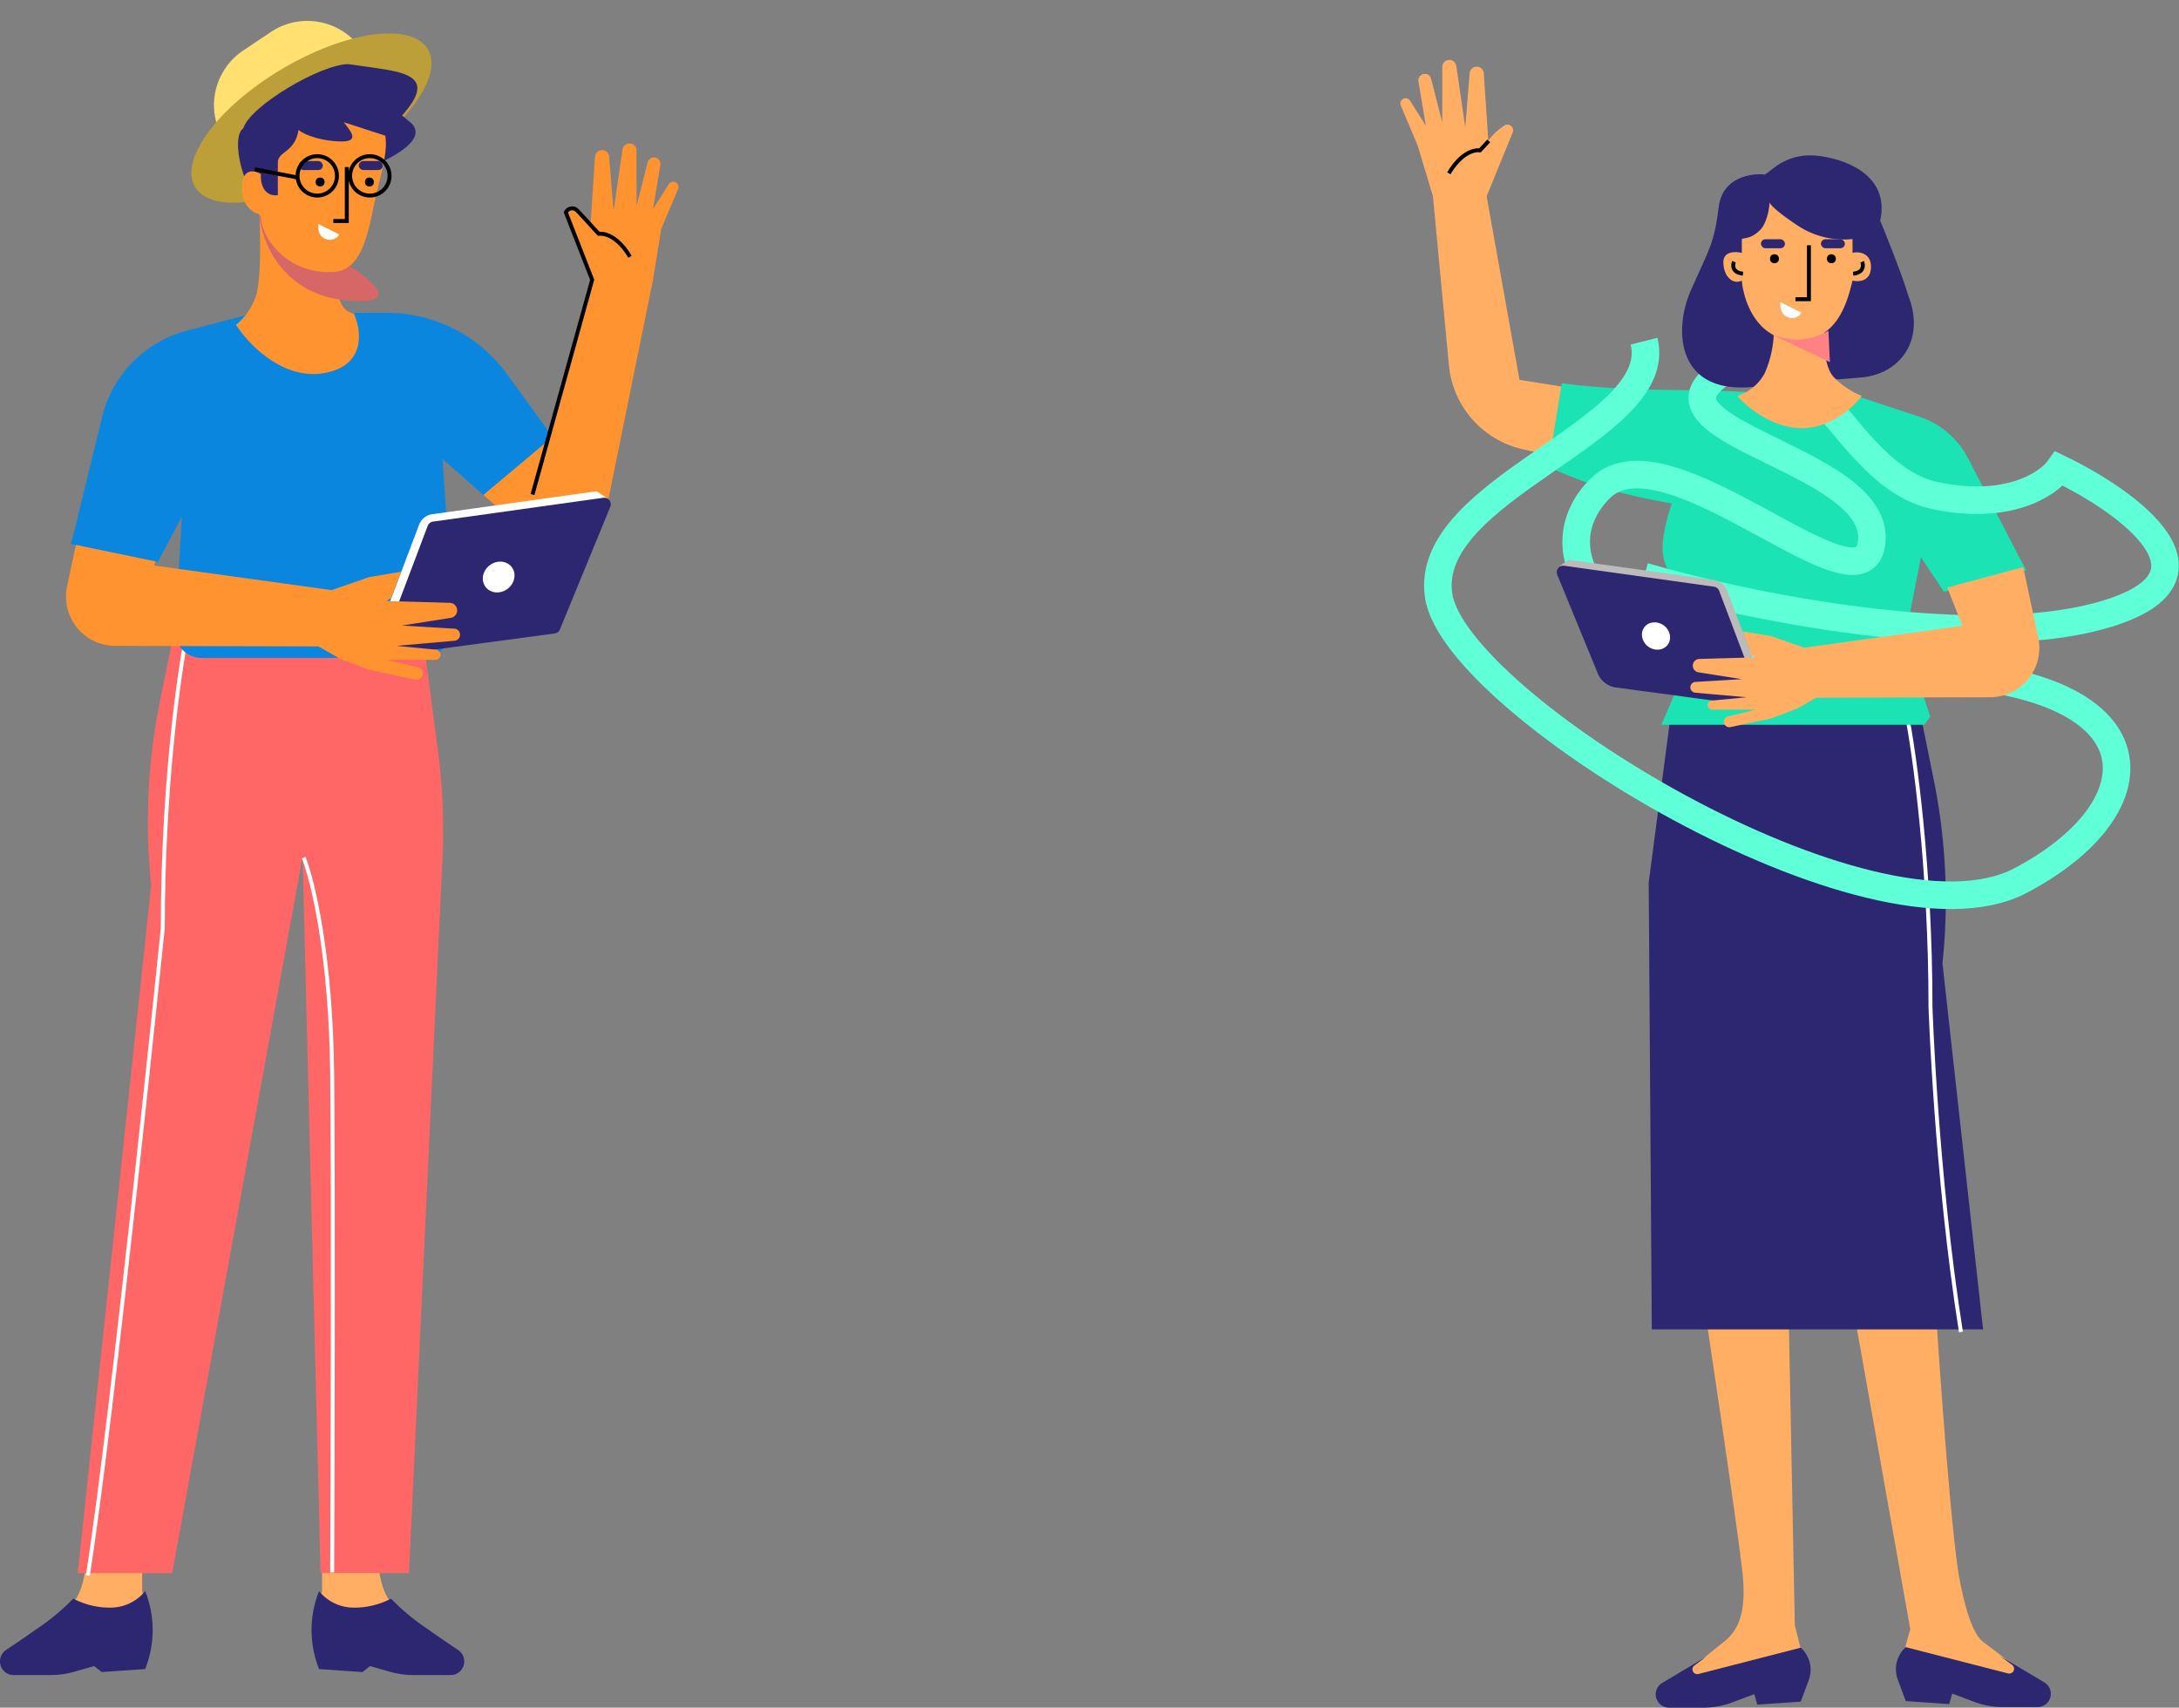 <svg height="433.691" viewBox="0 0 553.297 433.691" width="553.297" xmlns="http://www.w3.org/2000/svg"><rect x="0" y="0" width="553.297" height="433.691" fill="#808080" stroke="none"/><path d="m29.307 1.523-9.9 7.993c-3.407 2.921-5.3 7.612-4.187 17.508 1.387 12.35 9.135 63.944 9.135 63.944h-20.929l-1.526-77.646-1.9-7.613 28.166-5.709z" fill="#ffae64" transform="matrix(-1 0 0 -1 457.639 426.08)"/><path d="m28.457 8.549-25.957 6.676a7.544 7.544 0 0 1 -2.03-8.225l2.03-5.477 11.036-.762.764 2.665 5.624-2.109a20.68 20.68 0 0 1 7.257-1.317h8.775a3.377 3.377 0 0 1 1.726 6.279l-11.206 6.662 3.016-2.194a1.237 1.237 0 0 0 -1.036-2.2z" fill="#2c2770" transform="matrix(-1 0 0 -1 459.756 433.692)"/><path d="m0 1.523 9.515 7.232c3.408 2.92 5.329 13.321 6.09 17.508 2.664 18.65 5.709 66.989 5.709 66.989h20.935l-14.464-81.452 1.9-6.851-28.543-4.949z" fill="#ffae64" transform="matrix(-1 0 0 -1 512.842 425.557)"/><path d="m10.875 8.549 25.96 6.675a7.543 7.543 0 0 0 2.028-8.224l-2.028-5.477-11.035-.762-.761 2.664-5.627-2.108a20.661 20.661 0 0 0 -7.26-1.317h-8.775a3.377 3.377 0 0 0 -1.726 6.279l11.2 6.662-3.011-2.194a1.237 1.237 0 0 1 1.035-2.2z" fill="#2c2770" transform="matrix(-1 0 0 -1 520.75 433.55)"/><path d="m12.506 139.483 3.129 15.49 63.563 1.9 5.709-43.39-.791-113.483h-84.116l10.306 92.932-.17 1.818a153.53 153.53 0 0 0 2.37 44.733z" fill="#2c2770" transform="matrix(-1 0 0 -1 503.546 337.623)"/><path d="m13.823 157.154c-2.03-10.15-6.09-39.28-6.09-74.6 0-.001-1.389-42.462-7.733-82.554" fill="none" stroke="#fff" transform="matrix(-1 0 0 -1 497.927 338.282)"/><g transform="matrix(-1 0 0 -1 549.75 227.371)"><path d="m3.338 0-3.338 17.94 18.492 2.92 8.344 46.616-6.623 16.224a1.438 1.438 0 0 0 2.109 1.753 15.57 15.57 0 0 0 3.543-3.131l.555-.666 1.14 17.1a1.8 1.8 0 0 0 3.584.026l1.116-13.782 2.28 15.574a1.79 1.79 0 0 0 3.561-.259v-14.065l2.831 11.081a1.644 1.644 0 0 0 3.214-.677l-1.873-11.239 4.005 6.341a1.336 1.336 0 0 0 2.36-1.234l-4.279-10.113-3.89-12.933-4.056-42.918a24.2 24.2 0 0 0 -18.763-21.328z" fill="#ffae64" transform="translate(145.425 110.039)"/><path d="m10.133 0c-1.669 2.92-4.733 6.119-7.927 5.841-.319.319-1.206 1.297-2.206 2.389" fill="none" stroke="#000" transform="translate(171.724 183.356)"/><path d="m27.183 78.286 15.074 4.97c4.653 0 16.753.235 27.922 1.175s31.411 0 47.7 2.35l3.49-21.152c-6.981-3.525-17.451-7.051-31.411-9.4 4.653-14.1 1.551-16.451-2.327-21.151l-3.491-15.278 8.46-19.8h-66.7l-1.57 2.086 6.452 19.609-4.082 20.86-5.84-8.762-20.86 5.424 14.706 28.432a21.692 21.692 0 0 0 12.477 10.637z" fill="#1be3b3" transform="translate(35.283 43.287)"/><path d="m132.292 140.725c-5.709-22.837 56.332-37.3 52.145-64.7s-109.998-92.114-147.679-72.325-36.158 54.431 35.397 52.908 88.3 30.069 71.176 46.816-67.37-34.636-68.892-13.324 62.8 27.785 36.92 43.39c-21.21 12.788-29.688-27.024-52.906-31.972-18.574-3.958-28.8 2.918-31.591 6.851-17.635-8.5-44.456-27.861-10.657-37.3s91.475 2.664 116.088 9.9" fill="none" stroke="#5fffd8" stroke-width="7"/><path d="m48.611 35.082-36.834-5.148a4.171 4.171 0 0 1 -3.324-2.657l-8.178-21.628a4.172 4.172 0 0 1 4.458-5.61l31.438 4.224a4.173 4.173 0 0 1 3.286 2.506l11.38 26.831z" fill="#bdbaba" transform="translate(102.745 50.12)"/><path d="m49.647 35.586-38.02-5.323a1.669 1.669 0 0 1 -1.327-1.063l-10.19-26.94a1.669 1.669 0 0 1 1.783-2.245l34.607 4.651a5.842 5.842 0 0 1 4.625 3.57l10.297 25.064a1.669 1.669 0 0 1 -1.775 2.286z" fill="#2c2770" transform="translate(102.91 48.101)"/><ellipse cx="3.709" cy="3.338" fill="#fff" rx="3.709" ry="3.338" transform="matrix(.799 .602 -.602 .799 128.301 60.944)"/><path d="m19.55 25.774 3.842 9.717-19.285 5.192-3.826-17.923a12.516 12.516 0 0 1 12.2-15.129l44.207-.126 4.54-2.605a3.294 3.294 0 0 1 .475-.225l6.216-2.375a1.5 1.5 0 0 1 .224-.067l10.357-2.202a1.4 1.4 0 0 1 .621 2.725l-7.11 1.725h11.05a1.15 1.15 0 0 1 .11 2.295l-8.862.851 13.07 1.155a1.372 1.372 0 0 1 -.039 2.736l-11.8.7 11 1.734a1.709 1.709 0 0 1 -.218 3.4l-14.3.406 1.078.675 2.225 5.934-6.635-1.11a6.676 6.676 0 0 1 -1.1-.28l-7.928-2.761z" fill="#ffae64" transform="translate(31.908 42.666)"/><path d="m49.538 45.9c-.937 7.5-8.2 8.589-11.712 8.2-1.953 1.171-5.856 5.856-14.055 4.685s-17.571-5.856-15.224-16.396c0 0-5.466-13.273-7.027-18.739-4.685-11.712 2.093-20.207 11.712-21.082 12.883-1.171 7.027 0 26.937-2.342s21.081 14.054 16.397 24.595-5.857 11.712-7.028 21.079z" fill="#2c2770" transform="translate(63.781 128.95)"/><path d="m32.793 48.019v-3.514c1.561.39 4.684.469 4.684-2.342 0-3.514-2.342-5.856-4.684-4.685-.3-3.65-2.268-10.857-8.107-13.86a27.845 27.845 0 0 1 2.251-9.563 11.752 11.752 0 0 1 7.028-5.855c-2.343-2.733-8.9-8.2-16.4-8.2s-13.271 5.466-15.223 8.2a20.514 20.514 0 0 1 7.028 4.683c2.212 2.217 2.63 7.474 2.524 11.327-4.867 3.274-6.352 9.84-7.209 13.269-1.562-.391-4.685-.235-4.685 3.513s3.514 3.9 4.685 3.514v3.514a21.373 21.373 0 0 1 14.055 3.514c5.621 3.748 7.027 5.466 7.027 5.856 0-1.952.861-5.546 2.342-7.027 2.342-2.344 3.903-1.954 4.684-2.344z" fill="#ffae64" transform="translate(74.67 118.635)"/><path d="m5.329 4-5.329-2.669a2.732 2.732 0 0 1 3.426-1.142c1.827.611 2.029 2.538 1.903 3.811z" fill="#fff" transform="translate(92.328 146.625)"/><rect fill="#2c2770" height="2.284" rx="1.142" width="6.09" x="81.29" y="164.323"/><rect fill="#2c2770" height="2.284" rx="1.142" width="6.09" x="96.515" y="164.323"/><ellipse cx="99.179" cy="161.659" rx="1.142" ry="1.142"/><path d="m0 13.7v-13.7h3.426" fill="none" stroke="#000" transform="translate(90.424 151.382)"/><ellipse cx="84.715" cy="161.659" rx="1.142" ry="1.142"/><path d="m2.284 3.045c.38-.888.456-2.745-2.284-3.045" fill="none" stroke="#000" transform="translate(107.172 157.853)"/><path d="m.193 3.045c-.381-.888-.457-2.745 2.284-3.045" fill="none" stroke="#000" transform="translate(76.722 157.853)"/><path d="m.38 7.993a16.111 16.111 0 0 1 7.613-2.284 19.325 19.325 0 0 1 7.1 1.459l.134.064c-.038-.019-.083-.041-.134-.064l-15.093-7.168z" fill="#ff8282" transform="translate(85.096 135.396)"/></g><path d="m126.154 300.841-9.847-8.44c-5.238-4.49-4.236-18.2-4.236-18.2l-14.083-.762v15.225l-2.288 7.991 29.307 5.709z" fill="#ffae64" transform="translate(-16.211 115.441)"/><path d="m121.163 313h9.41a3.44 3.44 0 0 0 2.972-1.707 3.5 3.5 0 0 0 -1.1-4.673c-1.86-1.238-4.575-3.079-7.89-5.419a56.161 56.161 0 0 1 -9.134-7.612 19.98 19.98 0 0 1 -9.516 2.284 11.351 11.351 0 0 1 -8.754-4.187 26.613 26.613 0 0 0 -.247 19.126l.247.666 11.038.762 1.9-1.523 5.034 1.439a21.978 21.978 0 0 0 6.04.844z" fill="#2c2770" transform="translate(-16.135 112.419)"/><path d="m9.948 300.841 9.847-8.44c5.238-4.49 4.236-18.2 4.236-18.2l14.083-.762v15.225l2.284 7.994-29.308 5.709z" fill="#ffae64" transform="translate(-2.01 115.441)"/><path d="m13.288 313h-9.409a3.441 3.441 0 0 1 -2.973-1.707 3.5 3.5 0 0 1 1.094-4.676c1.86-1.238 4.576-3.079 7.89-5.419a56.16 56.16 0 0 0 9.135-7.612 19.978 19.978 0 0 0 9.515 2.284 11.351 11.351 0 0 0 8.754-4.187 26.613 26.613 0 0 1 .247 19.126l-.247.666-11.038.762-1.9-1.523-5.034 1.439a21.982 21.982 0 0 1 -6.034.847z" fill="#2c2770" transform="translate(-.434 112.419)"/><path d="m44.938 17.594 3.129-15.494 63.564-1.9 3.926 29.839a153.54 153.54 0 0 1 1.145 27.2l-8.5 181.6h-22.454l-4.567-181.926-33.114 181.936h-23.979l18.65-174.7-.17-1.818a153.53 153.53 0 0 1 2.37-44.737z" fill="#ff6767" transform="translate(-4.351 160.687)"/><path d="m25.29.456c-2.03 10.15-6.09 39.28-6.09 74.6 0 0-12.687 124.335-19.031 164.427" fill="none" stroke="#fff" transform="translate(22.139 160.645)"/><path d="m65.856 68.423c2.284 5.709 6.927 24.74 7.231 55.189s.127 96.931 0 126.366" fill="none" stroke="#fff" transform="translate(11.261 149.39)"/><path d="m31.5 100.12 17.229-4.52h33.571a37.549 37.549 0 0 1 30.375 15.474l11.986 16.495-17.527 14.631-10.715-9.468 2.643 41.64a8.344 8.344 0 0 1 -8.327 8.873h-55.547a6.675 6.675 0 0 1 -6.664-7.062l1.676-28.818-6.09 11.492-22.028-4.535 7.856-32.256a30.038 30.038 0 0 1 21.562-21.946z" fill="#0b86df" transform="translate(15.981 -16.15)"/><path d="m137.338 141.832-9.813-8.515 16.175-13.565 11.456-41.08-6.623-16.229a1.438 1.438 0 0 1 2.109-1.753 15.574 15.574 0 0 1 3.543 3.131l.555.666 1.14-17.1a1.8 1.8 0 0 1 3.584-.026l1.117 13.785 2.28-15.574a1.79 1.79 0 0 1 3.561.259v14.069l2.831-11.081a1.644 1.644 0 0 1 3.214.677l-1.867 11.236 4.005-6.341a1.336 1.336 0 0 1 2.36 1.234l-4.279 10.114-2.086 12.933-11.31 55.695a13.421 13.421 0 0 1 -21.949 7.465z" fill="#ff9330" transform="translate(-4.792 -7.613)"/><path d="m167.232 76.1c-1.669-2.92-4.729-6.119-7.927-5.841-.7-.7-4.089-4.506-5.424-5.841a1.739 1.739 0 0 0 -2.92.417l6.675 17.105-15.154 54.543" fill="none" stroke="#000" transform="translate(-7.269 -10.881)"/><path d="m48.387 37.438a16.688 16.688 0 0 1 4.566-23.155l7.018-4.706a16.688 16.688 0 0 1 23.155 4.566l3.58 5.339-34.738 23.295z" fill="#ffe071" transform="translate(8.781 -1.437)"/><ellipse cx="34.337" cy="14.529" fill="#bc9f38" rx="34.337" ry="14.529" transform="matrix(.861 -.509 .509 .861 42.115 34.954)"/><path d="m57.158 86.56c1.568-3.915 1.307-16.641.98-22.514 7.185 1.305 21.261 6.167 20.085 15.172s2.123 11.257 3.919 11.257c1.959 4.242 3.232 13.214-7.349 15.173s-19.431-7.342-22.534-12.236a15.787 15.787 0 0 0 4.899-6.852z" fill="#ff9330" transform="translate(7.672 -10.926)"/><path d="m54.213 36.182c-2.92 2.086-.719 12.467 2.831 17.511h11.926c4.089 0 13.629-5.188 17.889-7.782 4.259-1.873 14.056-6.485 10.222-10.808l-2.556-2.162c8.518-9.511 1.7-10.9-7.667-12.2l-5.944-.834c-7.092.004-25.032 10.678-26.701 16.275z" fill="#2c2770" transform="translate(7.572 -3.617)"/><path d="m28.858 23.458c-15.85-1.723-20.958-15.076-21.536-21.537l21.536 12.06c6.604 3.877 15.851 11.199 0 9.477z" fill="#d76767" transform="translate(58.502 52.764)"/><path d="m58.871 61c-.32 5.365 6.223 15.12 18.19 14.632 6.986-.285 8.751-8.272 10.531-17.071 1.269-6.271 3.669-12.961 2.872-17.561l-10.531-3.411c1.436 1.951 4.308 4.877-.478 4.877-4.737 0-9.255-1.463-11.01-2.927-.958 5.853-5.266 5.365-5.266 8.292v8.292c-3.83.39-4.468-3.414-4.308-5.365-1.6-.976-4.787-1.658-4.787 3.414s3.191 6.667 4.787 6.828z" fill="#ff9330" transform="translate(7.369 -6.544)"/><path d="m77.3 68.566 5.329 2.664a2.731 2.731 0 0 1 -3.429 1.143c-1.824-.609-2.027-2.538-1.9-3.807z" fill="#fff" transform="translate(3.53 -11.674)"/><rect fill="#2c2770" height="2.284" rx="1.142" transform="matrix(-1 0 0 -1 97.197 43.19)" width="6.09"/><rect fill="#2c2770" height="2.284" rx="1.142" transform="matrix(-1 0 0 -1 81.972 43.19)" width="6.09"/><ellipse cx="1.142" cy="1.142" rx="1.142" ry="1.142" transform="matrix(-1 0 0 -1 82.427 47.365)"/><g fill="none" stroke="#000"><path d="m85.293 51.233v13.7h-3.425" transform="translate(2.769 -8.804)"/><ellipse cx="93.911" cy="44.663" rx="5.006" ry="5.006"/><ellipse cx="80.56" cy="44.663" rx="5.006" ry="5.006"/><path d="m68.83 54-10.847-2.089" transform="translate(6.724 -8.916)"/></g><ellipse cx="1.142" cy="1.142" rx="1.142" ry="1.142" transform="matrix(-1 0 0 -1 94.943 47.365)"/><path d="m151.075 149.911-41.74 5.835a4.171 4.171 0 0 0 -3.325 2.656l-9.618 25.436a4.172 4.172 0 0 0 4.458 5.611l36.526-4.907a4.172 4.172 0 0 0 3.285-2.506l12.917-30.456z" fill="#fff" transform="translate(.409 -25.144)"/><path d="m152.854 151.891-43.254 6.054a1.67 1.67 0 0 0 -1.33 1.062l-11.624 30.75a1.669 1.669 0 0 0 1.783 2.243l42.086-5.654a1.67 1.67 0 0 0 1.322-1.02l12.792-31.149a1.669 1.669 0 0 0 -1.775-2.286z" fill="#2c2770" transform="translate(.34 -25.469)"/><ellipse cx="4.172" cy="3.755" fill="#fff" rx="4.172" ry="3.755" transform="matrix(.799 -.602 .602 .799 121.028 146.059)"/><path d="m22.865 169.183 4.322-10.932-21.695-5.84-4.706 22.046a12.517 12.517 0 0 0 12.2 15.129l51.656.147 5.132 2.949a3.33 3.33 0 0 0 .474.225l7.022 2.677a1.748 1.748 0 0 0 .252.074l11.649 2.483a1.572 1.572 0 0 0 .7-3.066l-8-1.941h12.439a1.294 1.294 0 0 0 .123-2.582l-9.969-.958 14.7-1.3a1.543 1.543 0 0 0 -.044-3.077l-13.279-.789 12.37-1.951a1.922 1.922 0 0 0 -.245-3.821l-16.087-.456 1.213-.759 2.5-6.675-7.523 1.257a6.725 6.725 0 0 0 -1.1.28l-8.985 3.129z" fill="#ff9330" transform="translate(16.242 -25.558)"/><path d="m1.982 163.179 4.172-13.768 22.112 7.927-4.172 10.43z" fill="#0b86df" transform="translate(15.997 -25.062)"/></svg>